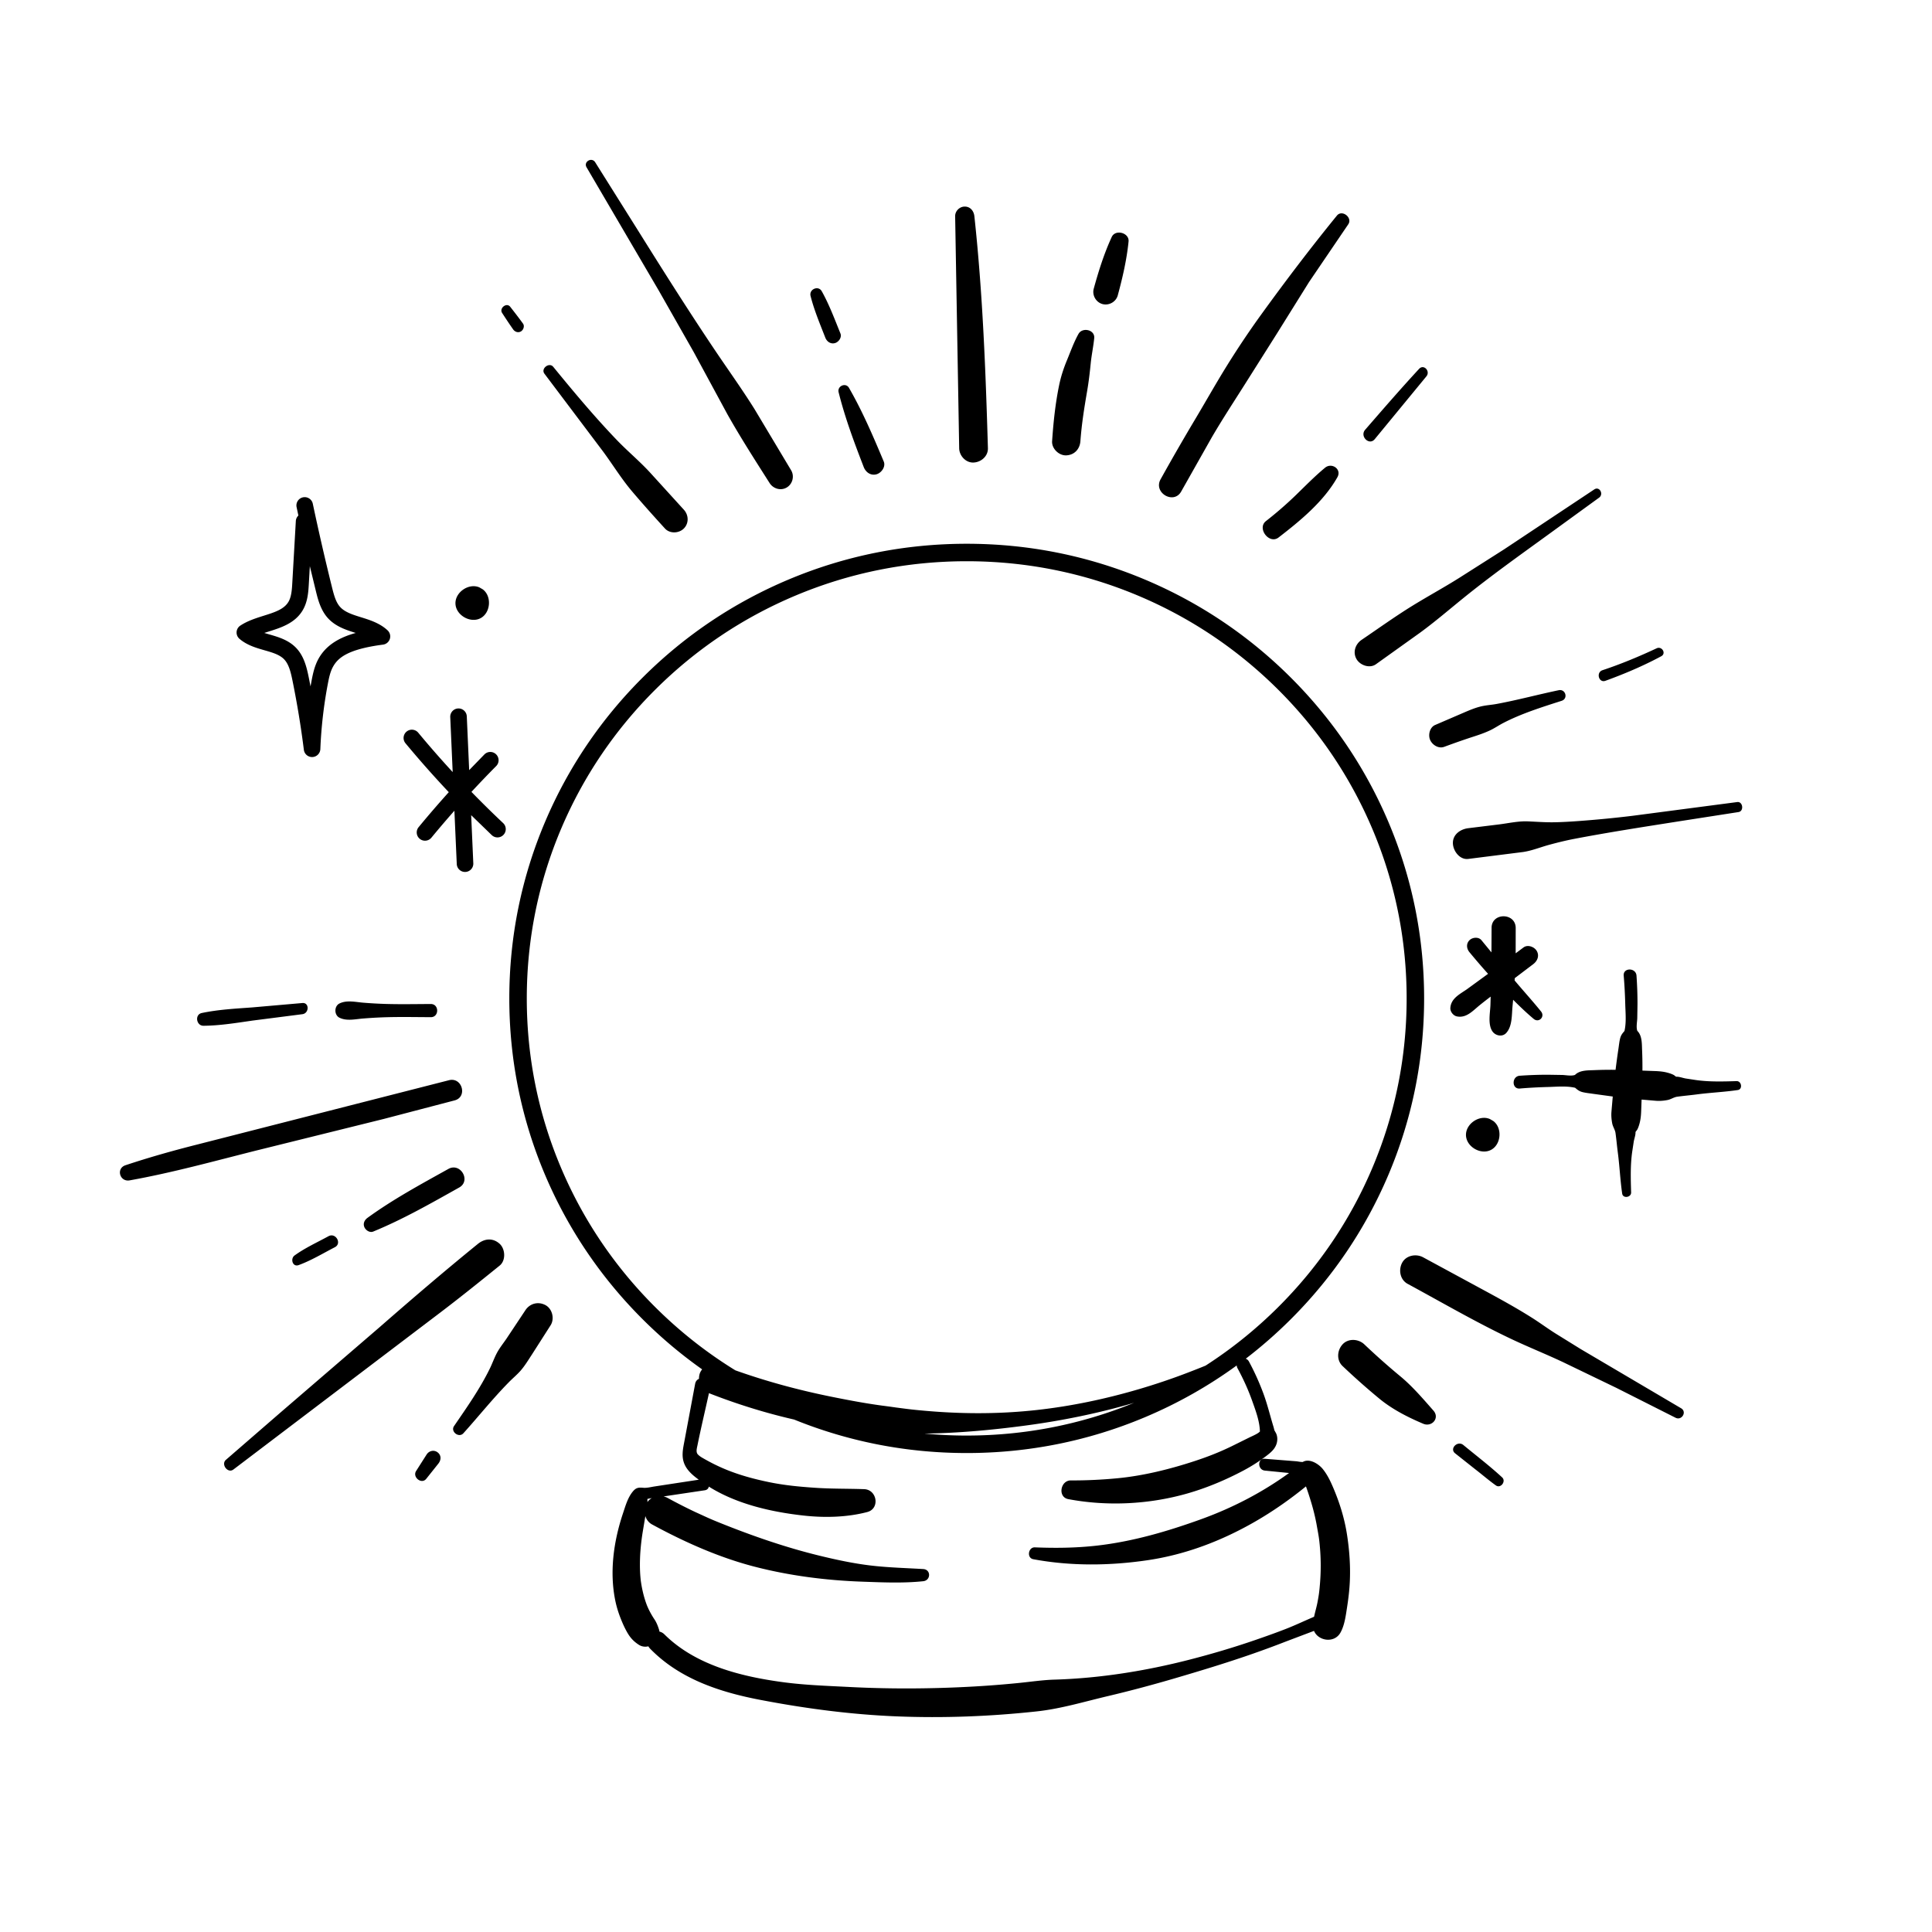 <svg xmlns="http://www.w3.org/2000/svg" viewBox="0 0 2100 2100" xmlns:v="https://vecta.io/nano"><path d="M1522.038 1495.94c-13.423-11.113-26.446-22.697-39.091-34.686-6.344-6.015-17.407-6.768-23.62 0-5.986 6.521-6.772 17.198 0 23.62 12.871 12.204 26.134 23.985 39.811 35.281 14.151 11.688 30.974 20.254 47.857 27.405 9.286 3.933 18.291-6.099 11.054-14.327-11.323-12.873-22.809-26.361-36.011-37.292zm68.583 74.741c-6.307-5.203-15.374 3.926-9.002 9.002l22.014 17.435c7.484 5.755 14.673 12.03 22.359 17.488 5.176 3.675 11.377-4.5 6.76-8.761-13.37-12.336-28.084-23.578-42.13-35.164zm236.629-39.986l-109.017-64.263-27.118-16.793c-8.736-5.487-17.03-11.641-25.747-17.163-17.993-11.396-36.647-21.514-55.365-31.652l-63.117-34.188c-7.68-4.16-18.545-2.159-22.851 5.992-4.115 7.789-2.212 18.407 5.992 22.851 37.06 20.074 73.711 41.431 111.787 59.523 19.017 9.036 38.572 16.827 57.621 25.819l57.618 27.799 64.169 32.388c6.813 3.458 12.739-6.443 6.028-10.313zM592.826 1418.566c-7.942-4.196-16.989-1.77-21.841 5.727l-20.534 30.89c-3.369 4.93-7.241 9.733-10.094 14.973-3.028 5.563-5.115 11.64-7.899 17.334-10.837 22.173-25.022 42.278-38.93 62.576-4.136 6.037 5.25 13.275 10.152 7.833 16.617-18.445 32.088-37.874 49.515-55.584 4.15-4.217 8.777-8.019 12.672-12.476 4.652-5.324 8.341-11.507 12.22-17.403l20.465-32.029c4.414-7.103 1.754-17.888-5.727-21.841zM475.7 1578.676c-3.952-3.049-9.298-1.812-11.957 2.283l-11.499 18.039c-4.088 6.61 5.878 14.745 11.003 8.49l13.277-16.667c2.981-3.807 3.387-8.895-.823-12.144zm67.442-203.055c6.824-5.517 6.168-17.958 0-23.62-7.234-6.641-16.353-5.901-23.62 0-36.412 29.57-71.942 60.013-107.258 90.881l-106.476 91.662-60.211 52.208c-5.665 4.925 2.012 15.156 8.132 10.539l225.058-170.762c21.802-16.554 43.088-33.701 64.375-50.908zm-55.787-105.034c-29.905 16.66-60.187 33.001-87.926 53.179-3.273 2.381-5.066 6.211-3.329 10.162 1.468 3.341 5.8 6.275 9.6 4.712 32.439-13.345 62.904-30.769 93.447-47.88 13.121-7.35 1.367-27.503-11.792-20.173zm-130.307 73.126c-12.273 6.709-25.531 12.71-36.862 20.93-4.818 3.495-2.182 12.867 4.412 10.465 13.672-4.979 26.511-12.798 39.423-19.468 7.875-4.068.86-16.21-6.972-11.928zm59.832-127.404l77.331-20.241c14.174-3.773 8.194-25.418-6.054-21.958l-274.969 70.243c-25.871 6.549-51.459 13.777-76.789 22.208-10.53 3.505-6.204 18.376 4.536 16.453 46.67-8.359 92.242-21.032 138.187-32.572l137.757-34.133zm-21.7-126.408c-8.575-.683-18.251-3.134-26.235.862-5.825 2.915-5.825 12.498 0 15.413 7.736 3.872 16.939 1.633 25.247.945a474.81 474.81 0 0 1 24.694-1.412c16.448-.502 32.933-.145 49.387-.086 9.206.032 9.221-14.339 0-14.306-16.455.058-32.94.416-49.387-.086-7.917-.242-15.809-.7-23.706-1.329zm-174.007 25.057c17.923-.125 35.95-3.147 53.665-5.674l53.733-6.89c7.649-.867 7.808-12.939 0-12.141l-54.675 4.781c-18.174 1.329-36.737 2.303-54.598 6.066-7.864 1.657-5.981 13.912 1.875 13.857zm1496.541-222.656c-9.5.71-18.936 1.298-28.462 1.469-9.574.172-18.948-.57-28.471-.98-10.342-.445-21.189 2.045-31.427 3.318l-33.403 4.105c-8.641 1.05-17.139 6.929-16.702 16.701.364 8.132 7.414 17.846 16.702 16.702l59.438-7.506c9.741-1.403 18.871-5.217 28.35-7.798 9.162-2.495 18.361-4.769 27.688-6.55 37.818-7.222 75.812-13.059 113.839-19.066l64.486-10.029c6.077-1.005 4.72-11.675-1.47-10.86l-113.671 14.922c-18.924 2.312-37.886 4.151-56.896 5.571zm-98.389-98.298c5.181-2.415 9.793-5.636 14.854-8.251 19.984-10.324 41.892-17.135 63.243-24.001 7.345-2.362 4.344-13.083-3.175-11.517-22.627 4.711-44.976 10.791-67.708 14.969-5.402.993-10.859 1.281-16.242 2.512-5.686 1.301-10.988 3.398-16.351 5.657l-34.149 14.71c-5.81 2.601-7.651 10.843-5.303 16.185 2.41 5.482 9.135 9.771 15.29 7.504 10.502-3.867 21.046-7.629 31.699-11.061 6.084-1.96 12.035-4.001 17.843-6.708zm125.699-54.013c20.752-7.535 41.232-16.229 60.689-26.69 5.73-3.08.697-11.287-5.035-8.613-19.222 8.968-38.687 17.103-58.83 23.786-7.299 2.422-4.031 14.134 3.175 11.517zm-249.465-17.984l48.01-34.321c16.149-11.813 31.426-24.952 46.972-37.542 30.167-24.431 61.943-47 93.342-69.805l54.264-39.413c5.299-3.849.406-12.705-5.233-8.953l-98.055 65.161-48.781 31.028c-16.576 10.429-33.818 19.801-50.498 30.065-18.953 11.664-37.115 24.75-55.538 37.232-6.865 4.651-9.904 13.529-5.515 21.033 3.901 6.67 14.239 10.363 21.033 5.515zm-55.283-213.611c-11.106 9.185-21.236 19.573-31.579 29.603-10.366 10.052-21.289 19.504-32.662 28.397-10.031 7.844 3.537 25.683 13.738 17.805 23.762-18.35 48.913-38.978 63.902-65.467 5-8.835-6.164-16.322-13.399-10.338zm53.928-30.963l56.312-68.466c4.397-5.583-2.944-13.526-8.028-8.028-20.009 21.639-39.287 43.92-58.609 66.169-6.16 7.093 4.303 17.503 10.325 10.325zm-210.235 56.689l33.172-58.72c11.191-19.188 23.309-37.694 35.188-56.452l35.51-56.202 35.12-56.311 42.514-62.593c4.996-7.247-6.671-16.433-12.317-9.503-28.489 34.967-55.911 71.077-82.343 107.624-13.03 18.016-25.321 36.4-37.064 55.28-11.874 19.091-22.859 38.699-34.381 58.003a2472.63 2472.63 0 0 0-37.866 65.741c-8.148 14.655 14.422 27.833 22.468 13.133zm-628.475-43.388c10.693 14.489 19.987 29.764 31.678 43.528 11.598 13.654 23.54 26.983 35.622 40.209 5.279 5.778 15.131 5.356 20.487 0 5.74-5.739 5.309-14.708 0-20.487l-36.119-39.711c-11.62-12.776-24.928-23.714-36.862-36.164-24.256-25.302-46.771-52.271-68.948-79.392-4.351-5.321-13.742 1.809-9.611 7.416l63.753 84.601zm-97.765-132.746c1.933 2.741 5.433 4.029 8.507 2.231 2.683-1.569 4.21-5.772 2.231-8.507-4.491-6.208-9.178-12.241-13.902-18.274-3.901-4.982-12.184 1.488-8.761 6.76 3.893 5.995 7.804 11.948 11.924 17.79zm158.414-41.999l37.929 66.724 36.557 67.526c14.362 25.508 30.187 50.084 45.871 74.781 3.934 6.195 12.103 8.684 18.609 4.879 6.373-3.728 8.581-12.233 4.879-18.608l-39.921-66.714c-13.779-22.003-28.975-43.104-43.447-64.653-28.538-42.495-55.914-85.843-83.032-129.255l-46.658-74.321c-3.737-5.874-12.905-.603-9.378 5.482l78.592 134.159zm195.393 110.353c6.922 27.799 16.971 54.62 27.288 81.3 2.197 5.682 7.585 9.615 13.885 7.884 5.297-1.456 10.258-8.228 7.884-13.885-11.426-27.225-23.027-54.422-37.781-80.052-3.526-6.126-12.957-2.001-11.275 4.753zm-14.479-59.37c1.67 4.291 5.726 7.269 10.495 5.959 4.042-1.111 7.705-6.201 5.959-10.494-6.278-15.436-12.135-31.303-20.291-45.872-3.736-6.673-14.005-2.128-12.175 5.133 3.91 15.509 10.225 30.399 16.013 45.275zm261.911 127.983c8.847-.396 14.724-6.763 15.373-15.373 1.433-19.018 4.083-35.564 7.307-54.368 1.725-10.062 2.902-20.012 3.909-30.168.914-9.214 2.9-18.272 3.812-27.485.919-9.284-12.879-12.163-17.09-4.629-5.071 9.073-8.56 19.033-12.539 28.62-3.715 8.951-6.574 17.731-8.532 27.239-4.105 19.938-6.258 40.498-7.612 60.791-.536 8.04 7.454 15.727 15.373 15.373zm39.342-164.468c7.056 1.939 14.753-2.373 16.67-9.465 5.235-19.367 9.684-38.493 11.716-58.501.967-9.521-14.295-13.614-18.282-4.952-8.394 18.236-14.255 36.938-19.568 56.247-1.941 7.053 2.409 14.731 9.465 16.67zm-140.107 172.265c8.257-.37 15.876-6.87 15.619-15.619-2.473-84.136-5.658-168.421-14.721-252.143-.607-5.611-4.368-10.451-10.451-10.451-5.65 0-10.474 4.783-10.451 10.451l4.385 252.143c.081 8.167 7.126 15.999 15.619 15.619zM522.311 671.96c11.066-5.828 12.462-23.921 2.421-31.378l-3.678-2.127c-11.472-4.982-26.456 5.253-25.987 17.751s16.178 21.582 27.244 15.753zm1114.946 450.784c6.608-7.319 5.876-19.313 6.768-28.677l.675-7.366c7.212 7.207 14.575 14.285 22.325 20.776 5.66 4.741 12.607-2.351 8.028-8.028-9.265-11.487-19.248-22.415-28.733-33.748l.029-.422.118-2.055 20.128-15.263c4.506-3.428 6.876-9.05 3.767-14.366-2.618-4.477-9.791-7.174-14.366-3.767l-8.539 6.375.047-27.573c-.148-16.862-26.328-16.903-26.217 0l-.146 26.572-10.844-13.213c-3.137-3.872-9.777-3.262-13.039 0-3.795 3.795-3.189 9.195 0 13.039 6.594 7.95 13.281 15.817 20.201 23.475l-2.434 1.793-20.612 15.019c-7.729 5.362-17.205 9.83-17.943 20.309-.275 3.911 3.118 8.307 6.95 9.128 10.284 2.205 17.283-5.901 24.567-11.845 4.032-3.291 8.165-6.467 12.302-9.633l-.241 8.809c-.284 8.774-2.993 20.978 1.955 28.696 3.21 5.007 10.89 6.8 15.254 1.966zm250.322 52.383c-14.603.443-29.623.909-44.117-1.163l-11.172-1.697c-3.047-.524-7.17-2.084-10.192-1.911a13.64 13.64 0 0 0-.461-.125l-2.08-1.607c-1.997-1.168-4.715-2.032-7.008-2.655-4.474-1.214-9.143-1.626-13.76-1.777l-13.543-.498.01-.811c.048-7.105-.062-14.172-.365-21.271-.309-7.244.104-15.8-5.176-21.082-1.482-3.749-.184-10.174-.083-13.708l.246-15.45c.023-10.301-.357-20.591-1.075-30.867-.623-8.915-14.683-8.895-13.913 0 .889 10.27 1.406 20.563 1.68 30.867.253 9.53 1.323 19.927-.858 29.3-2.098 2.42-3.8 4.373-4.733 8.119-.914 3.669-1.251 7.526-1.82 11.261-1.155 7.588-2.169 15.179-3.112 22.797l-1.736-.021c-7.105-.048-14.172.062-21.271.365-7.244.309-15.8-.104-21.082 5.176-3.749 1.482-10.174.184-13.708.083l-15.45-.246c-10.301-.023-20.591.357-30.867 1.075-8.915.623-8.896 14.683 0 13.912 10.27-.889 20.563-1.406 30.867-1.68 9.53-.254 19.927-1.322 29.3.858 2.42 2.098 4.373 3.8 8.119 4.733 3.669.914 7.526 1.251 11.261 1.82l21.512 2.946-1.41 16.457c-.343 4.293.007 8.548.829 12.793.725 3.745 3.071 6.797 3.583 10.469.981 7.035 1.573 14.13 2.504 21.175 1.964 14.863 2.562 29.844 4.758 44.699.818 5.536 9.866 4.173 9.7-1.313-.442-14.603-.909-29.623 1.163-44.117l1.697-11.172c.524-3.047 2.084-7.17 1.912-10.192.052-.181.093-.332.125-.461l1.607-2.08c1.168-1.997 2.032-4.715 2.655-7.007 1.214-4.474 1.626-9.143 1.777-13.76l.445-12.174 15.419 1.315c4.293.343 8.548-.007 12.793-.829 3.745-.725 6.797-3.071 10.469-3.583 7.035-.981 14.131-1.573 21.175-2.504 14.863-1.964 29.844-2.562 44.699-4.758 5.536-.818 4.174-9.866-1.313-9.7zm-437.31 444.605c-3.351-8.093-6.964-16.194-12.521-23.04-4.568-5.628-14.576-11.838-21.661-7.61-2.351.132-5.403-.631-7.568-.781l-10.888-.857-22.766-1.803c-8.282-.656-8.11 12.02 0 12.83l20.786 2.075 5.51.55c-29.359 21.272-61.63 37.921-95.224 50.088-36.732 13.304-74.611 24.38-113.536 28.816-22.481 2.562-44.946 2.83-67.531 1.91-7.267-.296-9.099 11.521-1.745 12.89 40.879 7.612 83.149 7.139 124.178 1.094 41.453-6.107 80.614-21.082 116.855-41.934 19.466-11.199 37.932-24.139 55.352-38.308 2.179 5.984 4.124 12.094 5.942 18.179 2.177 7.287 3.982 14.687 5.424 22.154l2.01 11.251c.719 4.289.878 5.444 1.26 8.919a235.2 235.2 0 0 1 .581 45.543c-.728 8.601-1.089 11.519-2.691 20.004-.975 5.16-2.593 10.402-3.702 15.661-10.058 4.242-19.899 8.979-30.07 12.965-11.269 4.417-22.702 8.463-34.145 12.403-23.496 8.09-47.285 15.127-71.354 21.301-47.8 12.26-97.272 20.19-146.625 21.651-12.408.367-24.677 2.191-37.014 3.456a1103.95 1103.95 0 0 1-37.135 3.176c-24.773 1.698-49.634 2.624-74.463 2.876-24.809.251-49.657-.244-74.435-1.517-24.03-1.234-48.325-2.028-72.188-5.248-45.647-6.158-95.009-18.496-128.702-51.916-1.705-1.691-3.563-2.64-5.424-3.024-.099-.823-.273-1.655-.543-2.49-1.266-3.919-2.647-7.477-4.947-10.919-1.5-2.244-2.898-4.56-4.188-6.93a95.39 95.39 0 0 1-2.212-4.319c-.002-.005-1.146-2.601-1.271-2.815a99.99 99.99 0 0 1-2.48-6.955c-1.813-5.724-3.138-11.575-4.114-17.497l-.476-3.13a136.24 136.24 0 0 1-.43-4.199 147.2 147.2 0 0 1-.501-9.02c-.335-13.113.824-26.389 2.865-39.337l3-17.985c1.142 3.761 3.563 7.097 7.319 9.139 34.915 18.98 72.204 35.671 110.741 45.703 38.267 9.962 78.134 15.073 117.621 16.464 22.026.776 44.365 1.823 66.33-.49 8.36-.88 8.639-12.706 0-13.223-19.165-1.149-38.299-1.597-57.39-3.886-18.634-2.234-37.197-6.218-55.416-10.659-37.073-9.038-73.651-21.752-109.022-36.022a325.3 325.3 0 0 1-12.56-5.3l-13.873-6.341c-10.005-4.737-19.858-9.782-29.572-15.089-1.371-.749-2.846-1.289-4.367-1.64l11.176-1.666 33.586-5.008c2.675-.399 4.054-2.049 4.406-4.006 30.435 19.17 68.558 27.735 103.684 31.553 22.485 2.444 46.579 1.844 68.506-3.891 14.087-3.685 10.73-24.389-3.367-24.879-17.652-.614-35.227-.279-52.879-1.467-17.855-1.202-34.053-2.742-51.294-6.327-15.958-3.318-31.964-7.659-47.023-13.951-7.605-3.177-14.896-6.79-22.062-10.859-2.603-1.478-5.351-2.909-7.44-5.099-2.419-2.535-1.123-6.705-.488-9.859 3.826-18.996 8.359-37.881 12.519-56.818a24.5 24.5 0 0 0 1.286.553c29.789 11.604 60.27 21.063 91.247 28.163 59.573 24.158 122.662 36.403 187.628 36.403 67.107 0 132.212-13.064 193.508-38.83 35.614-14.971 69.041-33.834 99.967-56.362.057 1.004.342 2.054.922 3.12 6.12 11.256 11.434 22.891 15.745 34.96 3.765 10.541 8.261 22.304 8.559 33.719-.685.64-1.314 1.2-1.896 1.581-3.105 2.034-6.598 3.438-9.915 5.081l-19.399 9.597c-13.023 6.288-25.266 11.113-39.656 15.839-27.285 8.961-56.128 16.042-83.759 18.691-16.906 1.621-33.93 2.452-50.915 2.375-11.341-.051-14.498 18.12-2.752 20.335 42.392 7.994 87.714 5.753 129.244-6.099 20.897-5.964 41.154-14.45 60.373-24.571 9.189-4.839 17.998-10.409 26.226-16.741 4.821-3.71 9.227-7.537 10.805-13.693.857-3.343.718-7.022-.664-10.18-.156-.358-1.769-3.261-1.944-3.448-.188-.686-.704-2.976-.974-3.847-3.702-11.953-6.536-24.093-10.863-35.859a272.98 272.98 0 0 0-15.776-35.01c-.905-1.684-2.157-2.702-3.531-3.2 16.879-12.948 32.978-27.015 48.234-42.177 45.662-45.381 81.514-98.229 106.559-157.077 25.934-60.936 39.083-125.661 39.083-192.377s-13.149-131.441-39.083-192.377c-25.045-58.849-60.896-111.697-106.559-157.077s-98.826-81.002-158.029-105.889c-61.296-25.766-126.401-38.831-193.508-38.831s-132.213 13.064-193.508 38.831c-59.203 24.886-112.372 60.513-158.03 105.889s-81.513 98.229-106.558 157.077c-25.934 60.936-39.083 125.661-39.083 192.377s13.149 131.441 39.083 192.377c25.045 58.849 60.896 111.696 106.558 157.077 19.928 19.805 41.288 37.752 63.955 53.76-1.43 1.757-2.48 3.752-2.957 5.848-.352 1.544-.495 3.029-.483 4.46-2.014.839-3.631 2.599-4.183 5.473l-11.405 60.968c-1.736 9.523-4.109 18.324.405 27.519 3.161 6.437 9.07 11.377 14.963 15.675l-48.104 7.342c-4.061.62-8.196 1.786-12.278 1.432-5.309-.461-7.898-.11-11.459 4.253-5.452 6.679-7.896 15.637-10.595 23.708-10.133 30.293-14.793 63.694-8.2 95.219 1.793 8.573 4.671 16.743 8.194 24.75 1.524 3.463 3.221 6.847 5.144 10.106 3.183 5.394 6.857 9.218 12.14 12.619 3.275 2.108 6.95 2.498 10.367 1.683a11.95 11.95 0 0 0 1.913 2.572c31.927 32.801 75.487 47.136 119.36 55.557 49.098 9.424 98.825 16.017 148.799 18.012 50.883 2.032 101.764.064 152.384-5.445 25.918-2.821 51.373-10.536 76.71-16.514 24.709-5.83 49.293-12.421 73.65-19.577 27.053-7.948 53.977-16.102 80.636-25.312a1081.87 1081.87 0 0 0 40.095-14.742l29.979-11.341c4.597 11.035 22.074 13.758 28.71 1.968 4.57-8.119 5.82-18.599 7.236-27.711 1.391-8.947 2.481-17.958 2.94-27.004.888-17.507-.373-34.959-3.077-52.263-2.583-16.529-7.416-32.511-13.812-47.955zm-399.492-59.341c-15.415 0-30.718-.725-45.889-2.152 36.869-.488 73.625-3.892 110.158-8.773 38.392-5.13 76.589-12.822 113.816-23.548l3.849-1.132c-57.72 23.625-118.903 35.606-181.934 35.606zm-338.145-139.195c-43.914-43.643-78.389-94.461-102.469-151.041-24.927-58.57-37.565-120.792-37.565-184.937s12.639-126.367 37.565-184.937c24.08-56.581 58.556-107.398 102.469-151.041s95.058-77.914 151.999-101.85c58.952-24.781 121.58-37.346 186.146-37.346s127.194 12.565 186.145 37.346c56.941 23.936 108.082 58.203 151.999 101.85s78.39 94.46 102.47 151.041c24.927 58.57 37.565 120.792 37.565 184.937s-12.639 126.366-37.565 184.937c-24.08 56.58-58.556 107.398-102.47 151.041-24.083 23.935-50.344 45.042-78.537 63.179-6.406 2.642-12.865 5.159-19.326 7.637-17.517 6.72-35.308 12.713-53.308 18.001-36.214 10.638-73.32 18.451-110.842 22.605-37.659 4.17-75.505 4.418-113.269 1.503-9.382-.724-19.339-1.607-28.137-2.728l-11.527-1.49-6.707-.957-5.583-.736a1052.47 1052.47 0 0 0-3.167-.412c-18.449-2.504-36.724-5.962-54.968-9.65-35.353-7.148-70.242-16.545-104.214-28.635-31.303-19.249-60.309-42.088-86.704-68.319zm-4.211 207.18c-1.834 1.07-3.454 2.511-4.71 4.324a27.61 27.61 0 0 0-.046-3.36c1.563-.417 3.151-.718 4.756-.964zm-448.15-934.037c8.104 6.997 18.25 9.902 27.203 12.466 8.385 2.401 16.306 4.669 21.26 9.742 5.208 5.333 7.31 13.977 9.171 23.114a1006.42 1006.42 0 0 1 12.371 75.333 9 9 0 0 0 8.925 7.881 9.27 9.27 0 0 0 .385-.008 9 9 0 0 0 8.613-8.63 484.28 484.28 0 0 1 8.206-71.261c1.256-6.565 2.62-12.89 5.484-18.101 5.262-9.575 15.499-19.132 54.43-24.195a9 9 0 0 0 4.995-15.49c-8.393-7.87-19.271-11.26-28.87-14.251-9.038-2.816-17.574-5.477-22.758-11.228-4.493-4.985-6.547-12.218-8.766-21.155a2684.8 2684.8 0 0 1-20.909-90.984 9 9 0 1 0-17.61 3.725l1.933 9.062a8.97 8.97 0 0 0-2.782 6.006l-3.837 67.127c-.408 7.137-.871 15.226-4.297 20.859-4.888 8.034-14.997 11.218-26.702 14.905-8.645 2.723-17.583 5.538-25.51 10.752a9 9 0 0 0-.936 14.331zm31.854-7.915c13.25-4.173 28.268-8.904 36.672-22.719 5.762-9.472 6.387-20.403 6.89-29.186l1.093-19.122 6.672 27.496c2.11 8.501 5 20.144 12.866 28.87 8.374 9.289 20.008 13.005 30.349 16.229-17.169 4.735-32.08 12.8-40.551 28.214-4.125 7.508-5.912 15.671-7.389 23.388l-1.196 6.488-1.986-10.013c-2.321-11.401-5.31-23.271-13.931-32.099-8.289-8.488-19.389-11.666-29.183-14.471l-5.188-1.519 4.884-1.557zm195.679 174.628c-11.219 12.468-22.177 25.163-32.782 38.025a9 9 0 0 0 1.218 12.669 8.96 8.96 0 0 0 5.721 2.057c2.594 0 5.169-1.117 6.949-3.275 8.139-9.871 16.486-19.644 25.002-29.289l2.569 57.936a9 9 0 0 0 8.984 8.602c.134 0 .27-.003.405-.009 4.966-.22 8.813-4.424 8.593-9.39l-2.32-52.32 22.428 21.726a8.97 8.97 0 0 0 6.167 2.446c2.395 0 4.785-.95 6.556-2.832a9 9 0 0 0-.385-12.722c-11.708-11.019-23.209-22.345-34.47-33.927 8.838-9.541 17.827-18.924 26.935-28.109a9 9 0 0 0-12.78-12.675l-16.62 17.127-2.591-58.437c-.22-4.965-4.404-8.807-9.39-8.592a9 9 0 0 0-8.592 9.39l2.649 59.755c-12.889-13.988-25.411-28.297-37.495-42.865a9 9 0 0 0-13.854 11.491 1114.65 1114.65 0 0 0 47.106 53.217zm1131.636 355.291c-11.472-4.983-26.456 5.253-25.987 17.751s16.178 21.582 27.245 15.753 12.462-23.921 2.421-31.378l-3.678-2.127z"/></svg>